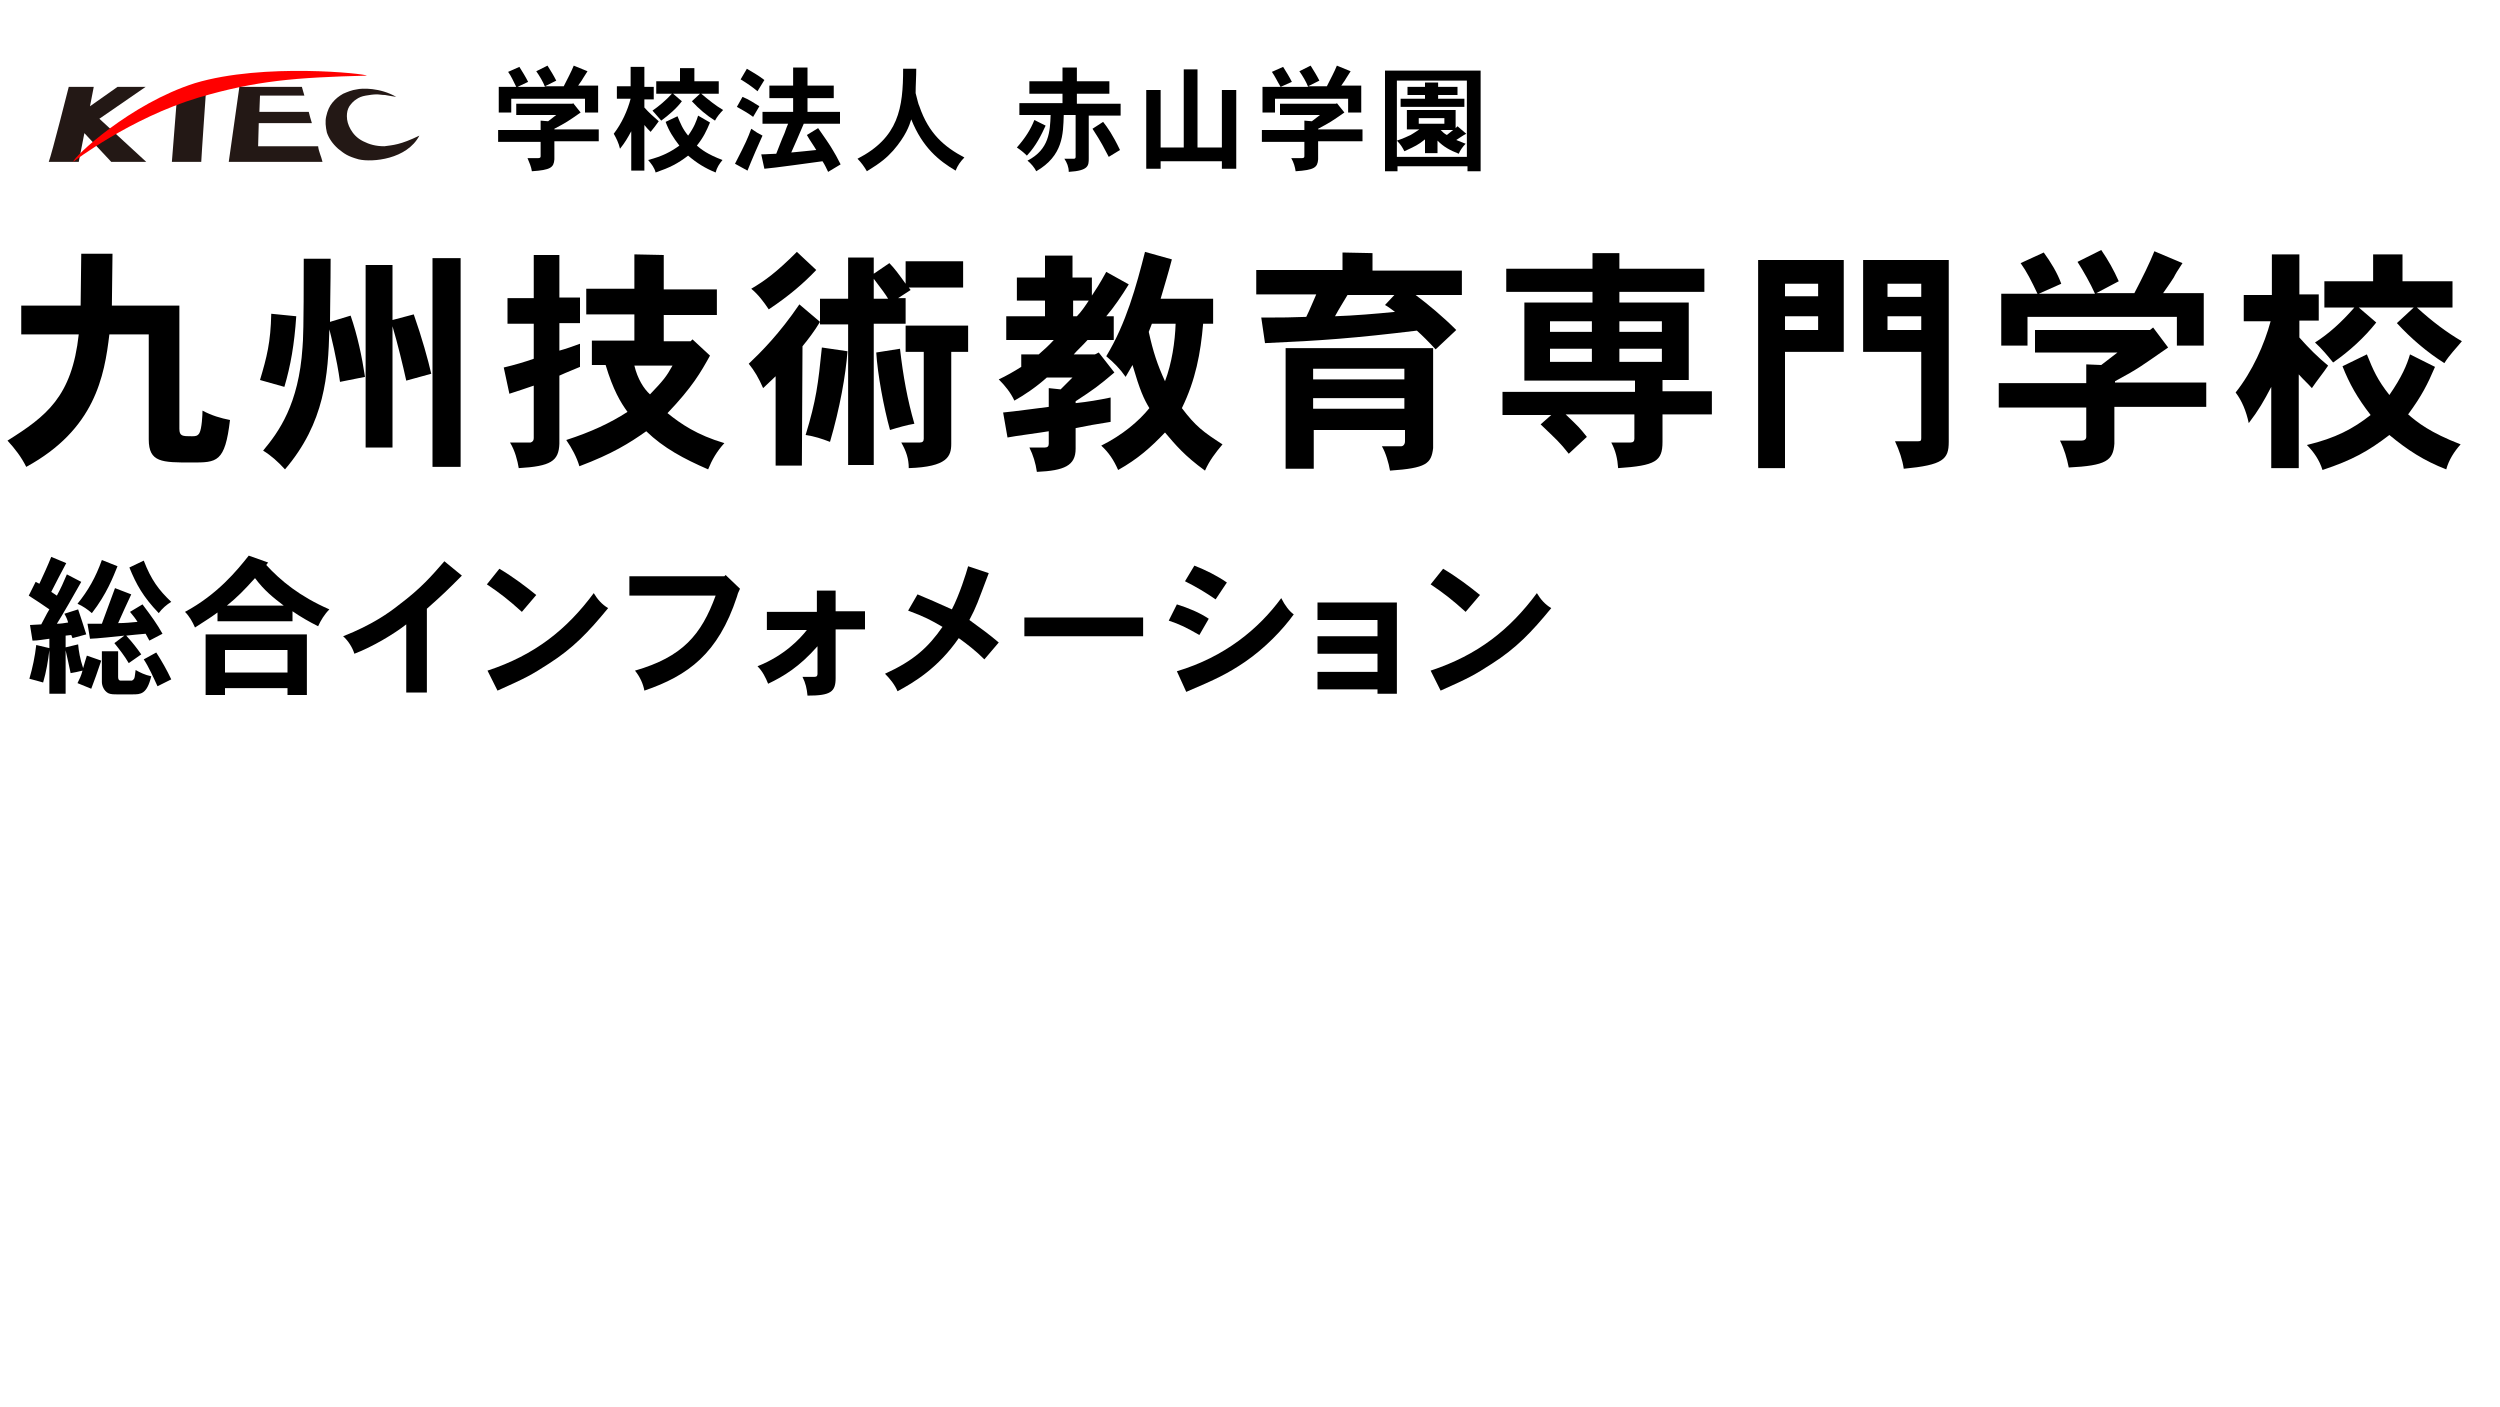 <?xml version="1.0" encoding="utf-8"?>
<!-- Generator: Adobe Illustrator 27.9.1, SVG Export Plug-In . SVG Version: 6.00 Build 0)  -->
<svg version="1.1" id="レイヤー_1" xmlns="http://www.w3.org/2000/svg" xmlns:xlink="http://www.w3.org/1999/xlink" x="0px"
	 y="0px" viewBox="0 0 400 225.1" style="enable-background:new 0 0 400 225.1;" xml:space="preserve">
<style type="text/css">
	.st0{fill:#231815;}
	.st1{fill:#FF0000;}
</style>
<g>
	<g>
		<g>
			<path class="st0" d="M28.3,15.8l-0.8,10.1c1.4,0,4.7,0,4.7,0C32.2,25.4,33,14,33,14"/>
			<path class="st0" d="M15.9,19l7.4-5.1c-1.4,0-4.5,0-4.5,0c-0.3,0.2-2.4,1.7-4.4,3.1l0.6-3.1c-1.1,0-3,0-4,0c0,0-2.7,10.7-3.2,12
				c1.4,0,4.8,0,4.8,0l0.9-4.6l4.3,4.6c1.5,0,5.6,0,5.6,0L15.9,19z"/>
			<path class="st1" d="M31.8,15.6c9.2-2.7,15.4-3.2,26.9-3.5c-0.1-0.3-16.5-2.1-27.5,1.2c-10.4,3.3-19.4,11.8-19.5,12.6
				C11.7,25.9,20.8,18.9,31.8,15.6z"/>
			<path class="st0" d="M36.6,25.9l1.7-12c1.8,0,10,0,10,0l0.4,1.4c0,0-6.4,0-7.1,0l-0.1,2.6c1.1,0,6.1,0,7.9,0
				c0.1,0.5,0.3,1.1,0.5,1.8c-2.3,0-7,0-8.5,0l-0.1,3.7h9.6c0.1,0.9,0.5,1.6,0.7,2.5C49,25.9,36.6,25.9,36.6,25.9"/>
			<path class="st0" d="M67.1,21.7c-2,3.8-7.5,4.3-9.7,3.8c-1.8-0.5-2.3-0.9-3.3-1.7c-0.9-0.8-1.5-1.7-1.8-2.6
				c-0.2-0.9-0.3-1.8-0.1-2.6c0.2-0.9,0.5-1.6,1-2.2s1-1,1.7-1.4c0.7-0.3,1.4-0.6,2.2-0.7c0.8-0.2,3.7-0.3,6.3,1.2
				c0,0-1.3-0.2-1.8-0.3c-0.5,0-0.9-0.1-1.3-0.1c-0.6,0-1.2,0.1-1.8,0.2c-0.6,0.1-1.1,0.3-1.5,0.6c-0.5,0.3-0.8,0.7-1.1,1.1
				c-0.3,0.5-0.4,1-0.4,1.6c0,0.7,0.2,1.4,0.6,2.1c0.4,0.7,1,1.4,2,1.9s2,0.8,3.4,0.8C62.9,23.2,64,23.2,67.1,21.7"/>
		</g>
	</g>
</g>
<g>
	<path d="M18,40.6l-0.1,8.3h10.8v19.7c0,1.2,0.5,1.2,2,1.2c0.5,0,0.9,0,1.2-0.5c0.4-0.7,0.5-3,0.5-3.6c1.5,0.8,2.9,1.2,4.4,1.5
		C36,74,34.7,74,30.7,74c-4.8,0-6.9,0-6.9-3.7V53.5h-6.3c-0.8,6.7-2.3,15.2-13.3,21.2c-0.8-1.6-1.8-2.9-3-4.2
		c6.2-3.9,10.3-7,11.4-17H3.4v-4.6h9.5l0.1-8.3C13,40.6,18,40.6,18,40.6z"/>
	<path d="M47.4,50.6c-0.3,4.5-0.9,7.9-1.9,11.3l-3.9-1.1c1.1-3.7,1.7-6,1.8-10.6L47.4,50.6z M54.4,61.1c-0.5-3.7-1.5-7.6-1.7-8.4
		C52.5,60,52,67.6,45.6,75.1c-1.1-1.2-2.2-2.2-3.5-3c2.5-3,5.7-7.4,6.3-16.5c0.1-1.2,0.2-2.9,0.2-14.2h4.3c0,4.4-0.1,7.6-0.1,10.1
		l3.3-1c1.1,3.2,1.8,6.5,2.3,9.8L54.4,61.1z M65,60.9c-0.5-2.3-1.4-6-2.2-8.7v19.4h-4.3V42.4h4.3v8.8l3.4-0.9
		c1.3,3.7,2.3,7.3,2.8,9.5L65,60.9z M73.7,41.3v33.4h-4.5V41.3H73.7z"/>
	<path d="M89.5,40.7v6.9h3.3v4.1h-3.3v4.4c1.1-0.3,2.2-0.7,3.3-1.1v3.7c-0.9,0.4-2,0.8-3.3,1.4V71c-0.1,2.8-1.4,3.6-6.5,3.9
		c-0.2-1.2-0.6-2.8-1.4-4.1h3.3c0.3-0.1,0.5-0.3,0.5-0.7v-8.4c-1.2,0.4-2.6,0.9-3.9,1.3l-0.9-4.2c1.7-0.4,3.4-0.9,4.8-1.4v-5.6h-4.2
		v-4.1h4.2v-6.9h4.1V40.7z M106.2,40.8v5.5h8.5v4.1h-8.5v4.2h4.3l0.3-0.3l2.8,2.6c-1.5,2.7-2.8,5-6.8,9.2c2.1,1.7,4.7,3.5,9.1,4.8
		c-1.2,1.3-2,2.7-2.6,4.2c-3.9-1.7-7.1-3.4-9.9-6.1c-2.7,1.9-5.4,3.6-10.7,5.6c-0.4-1.4-1.2-2.9-2.1-4.2c4-1.3,7-2.7,9.8-4.5
		c-1.1-1.5-2.3-3.5-3.5-7.5h-2.2v-3.9h6.8v-4.2h-7.7v-4.1h7.7v-5.5L106.2,40.8L106.2,40.8z M101.5,58.5c0.5,2.1,1.5,3.7,2.5,4.6
		c2.1-2.2,2.6-2.8,3.6-4.6H101.5z"/>
	<path d="M128.3,74.5h-4.2V60.2c-0.7,0.7-1.4,1.3-2,1.9c-0.7-1.6-1.4-2.8-2.3-3.9c2-1.9,4.9-4.8,8.1-9.5l3.3,2.8
		c-0.9,1.5-1.9,2.8-2.8,3.9L128.3,74.5L128.3,74.5z M130.6,43.2c-2,2.1-4.3,4.1-7.6,6.3c-0.8-1.2-1.7-2.4-2.8-3.3
		c2.2-1.3,4-2.6,7.3-5.9L130.6,43.2z M135.6,56.2c-0.3,3.9-1.2,9-2.8,14.5c-1.3-0.5-2.5-0.9-3.9-1.1c1.7-5.6,2-8.1,2.6-14
		L135.6,56.2z M139.8,43.8l2.5-1.7c0.8,0.8,1.6,1.9,2.6,3.3v-3.6h9.2V46h-8.7l0.3,0.4l-2,1.3h1.2v4.1h-5.1v22.6h-4.1V51.9h-4.5v-4.1
		h4.5v-6.6h4.1V43.8z M142.1,47.8c-0.4-0.7-1.1-1.6-2.3-3.2v3.2H142.1z M144,55.8c0.5,4.4,1.2,8.2,2.3,12c-1.2,0.2-2.6,0.6-3.9,1
		c-1-3.6-2-9-2.2-12.4L144,55.8z M154.9,52.1v4.2h-2.7V71c0,2-0.6,3.7-6.8,3.9c0-1.5-0.4-2.7-1.2-4.1h3c0.4,0,0.6-0.2,0.6-0.6V56.3
		h-2.9v-4.2H154.9z"/>
	<path d="M174.7,47.3c0.6-0.9,1.2-1.8,2.3-3.8l3.6,2c-1.1,1.8-2.4,3.7-3.6,5.1h1.2v3.8H174c-0.8,0.9-1.6,1.6-2.2,2.3h3.4l0.6-0.3
		l2.5,3.2c-2.6,2.2-3.3,2.7-6.2,4.6v0.3c1.9-0.2,3.7-0.5,5.6-0.9v3.9c-2,0.3-4.2,0.7-5.6,1v3.3c0,2.7-1.8,3.5-6.2,3.7
		c-0.2-1.4-0.6-2.7-1.2-3.9h2.5c0.4,0,0.6-0.2,0.6-0.6v-2c-1.1,0.2-5.7,0.8-6.6,1l-0.7-4c2.1-0.2,4.8-0.6,7.3-0.9v-3l1.9,0.2
		l1.9-1.9h-4.1c-1.8,1.6-3.6,2.8-5.2,3.7c-0.6-1.3-1.5-2.4-2.5-3.4c1.1-0.5,2.5-1.3,3.6-2v-2h2.8c0.8-0.7,1.7-1.5,2.4-2.3H161v-3.8
		h6.2v-2.5h-4.5v-3.7h4.5v-3.5h4.4v3.5h3.1V47.3z M172.3,50.6c0.7-0.7,1.3-1.6,1.9-2.5h-2.5v2.5H172.3z M194.1,47.8v4h-1.6
		c-0.4,4.7-1.2,9-3.4,13.5c2.2,2.9,3.4,3.8,6.5,5.8c-1.1,1.3-2.1,2.6-2.8,4.2c-3.3-2.4-4.7-4.1-6.4-6.1c-2.3,2.4-4.3,4.2-7.5,6
		c-0.7-1.6-1.5-2.8-2.7-3.9c3.4-1.7,6-3.9,7.7-6c-0.9-1.5-1.5-2.8-2.7-6.9l-1.1,1.9c-0.9-1.3-1.9-2.3-3.1-3.3
		c3.2-5.3,4.8-11.2,6.2-16.7l4.3,1.2c-0.6,2.3-1.1,3.9-1.8,6.3C185.7,47.8,194.1,47.8,194.1,47.8z M184.3,51.8l-0.5,1.3
		c0.7,3.2,1.4,5.3,2.6,7.9c1.1-2.9,1.6-6.3,1.7-9.2H184.3z"/>
	<path d="M219.6,40.5v2.8h14.3v3.9h-7.4c2,1.5,4.3,3.4,6.5,5.6l-3.3,3.1c-1.1-1.2-2.1-2.2-3-3c-9.9,1.2-15.2,1.6-24.3,2l-0.6-4.1
		c0.8,0,1.4,0,2.2,0c1,0,2.3,0,5-0.1c0.6-1.2,1.1-2.5,1.6-3.6H201v-3.9h13.8v-2.8L219.6,40.5L219.6,40.5z M229.3,55.7v16
		c-0.3,2.5-1.1,3.2-6.9,3.6c-0.2-1.2-0.7-2.9-1.3-3.9h3.1c0.3,0,0.6-0.3,0.6-0.8v-1.8h-14.6V75h-4.5V55.7H229.3z M210.1,59v1.7h14.6
		V59H210.1z M210.1,63.7v1.7h14.6v-1.7H210.1z M223.1,47.2h-7.5c-0.7,1.2-1.3,2.1-2,3.4c3-0.1,6.6-0.4,9.6-0.7
		c-0.4-0.3-1.2-0.9-1.6-1.1L223.1,47.2z"/>
	<path d="M259.1,40.5V43h13.6v3.7h-13.6v1.7h11.1v12.4H266v1.8h7.9v3.7H266v4.4c0,3.1-1.1,3.8-7.1,4.2c-0.1-1.5-0.4-2.8-1.1-4.1h3.1
		c0.4,0,0.6-0.2,0.6-0.6v-3.9h-11c2.1,2,2.2,2.1,3.4,3.6l-2.9,2.7c-1.5-1.9-1.9-2.2-4.5-4.7l1.7-1.5h-7.8v-3.7h21.2v-1.8h-17.7V48.4
		h10.9v-1.7H241V43h13.8v-2.5H259.1z M248,51.4v1.7h6.7v-1.7H248z M248,55.8v2.1h6.7v-2.1H248z M259.1,51.4v1.7h6.8v-1.7H259.1z
		 M259.1,55.8v2.1h6.8v-2.1H259.1z"/>
	<path d="M295,41.6v14.7h-9.4v18.6h-4.3V41.6H295z M285.6,45.4v2h5.3v-2H285.6z M285.6,50.6v2.2h5.3v-2.2H285.6z M311.8,41.6v29.1
		c0,2.8-0.9,3.7-7.2,4.3c-0.2-1.4-0.7-2.9-1.4-4.4h3.7c0.4,0,0.5-0.1,0.5-0.5V56.3h-9.3V41.6H311.8z M302,45.4v2.1h5.4v-2.1H302z
		 M302,50.6v2.2h5.4v-2.2H302z"/>
	<path d="M344.5,52.4l2.4,3.2c-4.2,2.9-4.6,3.3-8.5,5.4v0.2H353v3.9h-14.7V71c-0.2,2.7-1.3,3.5-7.3,3.8c-0.3-1.5-0.7-2.9-1.4-4.3
		h3.4c0.5,0,0.8-0.2,0.8-0.6v-4.7h-14v-3.9h14v-3l2.4,0.1c0.9-0.7,1.8-1.4,2.6-2h-13.2v-3.6H344L344.5,52.4z M326.2,47h9
		c-0.7-1.6-1.9-3.7-2.8-5.1l3.8-1.9c1.1,1.6,2,3.2,2.8,5l-3.6,1.9h6.1c1.3-2.5,2.4-4.7,3.2-6.7l4.5,1.9c-0.8,1.2-1.1,1.7-1.4,2.3
		c-0.3,0.5-0.6,0.9-1.7,2.5h6.5v8.4h-4.3v-4.6h-23.9v4.6h-4.2V47h5.8c-1-2.1-1.7-3.5-2.7-4.9l3.7-1.7c1.1,1.5,2.2,3.3,2.8,5
		L326.2,47z"/>
	<path d="M367.9,40.6v6.5h3.1v4.2h-3.1V54c1.4,1.6,3,3.2,4.6,4.5c-0.8,1.2-1.8,2.4-2.6,3.6c-0.6-0.7-1.4-1.4-2.1-2.2v15h-4.4v-13
		c-1.2,2.3-2,3.7-3.6,5.8c-0.4-1.9-1.1-3.6-2.1-4.9c2.7-3.4,4.6-7.7,5.6-11.4H359v-4.2h4.5v-6.5h4.4V40.6z M389.6,58.7
		c-1.2,2.8-2.1,4.6-4.3,7.6c1.5,1.3,3.5,2.9,8.4,4.8c-1,1.1-1.9,2.5-2.3,4c-3.6-1.4-6.2-3.1-9.1-5.5c-3.4,2.6-5.9,4-10.7,5.6
		c-0.5-1.6-1.4-2.9-2.5-4c4.6-1.1,7.4-2.6,10.2-4.8c-2.1-2.7-3.4-5-4.5-7.8l3.9-1.9c1,2.5,1.7,4.1,3.6,6.5c2-2.9,2.8-4.8,3.3-6.5
		L389.6,58.7z M386.2,49.2h-8.8l2.8,2.4c-1.9,2.4-4.3,4.6-6.9,6.4c-0.9-1.1-1.8-2.2-2.9-3.2c2.2-1.4,4.2-3.2,6.3-5.6h-4.8V45h7.8
		v-4.3h4.7V45h8v4.2h-5.7c2.4,2.2,4.8,4,7.2,5.4c-0.9,1.1-2,2.2-2.8,3.5c-2.7-1.7-5.3-3.9-7.6-6.4L386.2,49.2z"/>
</g>
<g>
	<path d="M91.7,16.5l1.2,1.5c-2,1.4-2.3,1.6-4.2,2.6v0.1h7.1v1.9h-7.1v2.9c-0.1,1.3-0.6,1.7-3.6,1.9c-0.1-0.7-0.4-1.4-0.7-2.1h1.7
		c0.3,0,0.4-0.1,0.4-0.3v-2.3h-6.8v-1.9h6.8v-1.5l1.2,0.1c0.4-0.3,0.9-0.7,1.3-1h-6.4v-1.8h9L91.7,16.5z M82.8,13.9h4.4
		c-0.3-0.8-0.9-1.8-1.4-2.5l1.8-0.9c0.5,0.8,1,1.6,1.4,2.4l-1.8,0.9h3c0.6-1.2,1.2-2.3,1.6-3.3l2.2,0.9c-0.4,0.6-0.5,0.8-0.7,1.1
		c-0.1,0.2-0.3,0.5-0.8,1.2h3.2V18h-2.1v-2.2H81.8V18h-2v-4.1h2.8c-0.5-1-0.8-1.7-1.3-2.4l1.8-0.8c0.5,0.8,1,1.6,1.4,2.4L82.8,13.9z
		"/>
	<path d="M103.1,10.8v3.1h1.5v2h-1.5v1.3c0.7,0.8,1.5,1.5,2.3,2.2c-0.4,0.6-0.9,1.2-1.3,1.7c-0.3-0.3-0.7-0.7-1-1.1v7.3H101V21
		c-0.6,1.1-1,1.8-1.8,2.8c-0.2-0.9-0.6-1.7-1-2.4c1.3-1.7,2.2-3.7,2.7-5.6h-2.2v-2h2.2v-3.1h2.2V10.8z M113.6,19.6
		c-0.6,1.4-1,2.3-2.1,3.7c0.7,0.6,1.7,1.4,4.1,2.3c-0.5,0.6-0.9,1.2-1.1,2c-1.7-0.7-3-1.5-4.4-2.7c-1.7,1.3-2.9,1.9-5.2,2.7
		c-0.2-0.8-0.7-1.4-1.2-2c2.3-0.6,3.6-1.3,5-2.3c-1-1.3-1.7-2.4-2.2-3.8l1.9-0.9c0.5,1.2,0.8,2,1.7,3.1c1-1.4,1.3-2.3,1.6-3.2
		L113.6,19.6z M112,15h-4.3l1.4,1.2c-0.9,1.2-2.1,2.2-3.3,3.1c-0.4-0.5-0.9-1-1.4-1.6c1-0.7,2.1-1.6,3.1-2.7H105v-2h3.8v-2.1h2.3V13
		h3.9v2h-2.8c1.2,1,2.3,1.9,3.5,2.6c-0.5,0.5-1,1.1-1.3,1.7c-1.3-0.8-2.6-1.9-3.7-3.1L112,15z"/>
	<path d="M117.6,26.2c1.8-3.5,2-4,2.6-5.6c0.7,0.5,1.2,0.8,1.8,1.1c-0.3,0.6-1.9,4.3-2.4,5.6L117.6,26.2z M118.8,15.5
		c1,0.4,1.9,1,2.7,1.5l-1,1.7c-0.8-0.6-1.7-1.1-2.6-1.6L118.8,15.5z M119.5,11c1,0.6,1.9,1.1,2.8,1.8l-1.1,1.8
		c-0.7-0.6-1.7-1.3-2.7-1.9L119.5,11z M129.2,10.8v2.9h4.2v2h-4.2v2.2h5.2v1.9h-5.8c-0.7,1.7-1.7,3.9-2,4.6c1-0.1,3.2-0.3,4-0.4
		c-0.4-0.7-1-1.5-1.5-2.4l1.8-1.1c0.9,1.3,1.9,2.7,2.4,3.6c0.3,0.5,0.6,1,1.2,2.2l-2,1.2c-0.3-0.6-0.5-1.1-0.9-1.7
		c-1.5,0.2-7.9,1.1-9.3,1.2l-0.5-2.3c0.8,0,1.7-0.1,2.4-0.1c0.2-0.5,1-2.6,1.2-3s0.3-0.9,0.7-1.8H122v-1.9h4.9v-2.2h-3.8v-2h3.8
		v-2.9C126.9,10.8,129.2,10.8,129.2,10.8z"/>
	<path d="M146.6,11c0,1.3-0.1,2.6-0.1,3.9c0.3,1.1,0.4,1.7,0.6,2.1c1.5,4.4,4,6.5,7.2,8.2c-0.6,0.6-1.1,1.3-1.4,2.1
		c-2.7-1.6-5.3-3.7-7.1-8.2c-0.3,1-0.9,2.7-2.9,5c-1,1.1-1.9,1.9-4.2,3.3c-0.4-0.7-0.9-1.4-1.5-2c6.6-3.4,7.3-8.1,7.3-14.4
		C144.5,11,146.6,11,146.6,11z"/>
	<path d="M167.3,20.1c-0.7,1.5-1.5,3.2-3,4.8c-0.5-0.5-1-0.9-1.6-1.3c1.4-1.6,2.2-2.9,2.8-4.4L167.3,20.1z M172.3,10.8V13h5.2v2
		h-5.2v1.6h7v1.9h-5.1v6.8c0,1.2,0,2-3.2,2.2c0-0.8-0.3-1.5-0.7-2.1h1.5c0.2,0,0.3-0.1,0.3-0.3v-6.7h-1.9c-0.1,3.1-0.1,6.5-4.4,9
		c-0.3-0.6-0.8-1.2-1.4-1.7c3.5-1.8,3.6-4.7,3.7-7.3h-5v-1.9h6.9V15h-5.3v-2h5.3v-2.2H172.3z M176.5,19.5c0.7,0.9,1.5,2,2.7,4.5
		l-1.8,1.1c-0.8-1.5-1.1-2.2-2.6-4.5L176.5,19.5z"/>
	<path d="M191.6,11.1v12.5h3.9v-9.2h2.3V27h-2.3v-1.2h-9.8V27h-2.3V14.4h2.3v9.2h3.7V11.1H191.6z"/>
	<path d="M213.9,16.5l1.2,1.5c-2,1.4-2.3,1.6-4.2,2.6v0.1h7.1v1.9h-7.1v2.9c-0.1,1.3-0.6,1.7-3.6,1.9c-0.1-0.7-0.3-1.4-0.7-2.1h1.7
		c0.3,0,0.4-0.1,0.4-0.3v-2.3h-6.8v-1.9h6.8v-1.5l1.2,0.1c0.4-0.3,0.9-0.7,1.3-1h-6.4v-1.8h9L213.9,16.5z M204.9,13.9h4.4
		c-0.3-0.8-0.9-1.8-1.4-2.5l1.8-0.9c0.5,0.8,1,1.6,1.4,2.4l-1.8,0.9h3c0.6-1.2,1.2-2.3,1.6-3.3l2.2,0.9c-0.4,0.6-0.5,0.8-0.7,1.1
		c-0.1,0.2-0.3,0.5-0.8,1.2h3.2V18h-2.1v-2.2H204V18h-2v-4.1H204.9c-0.6-1-0.9-1.7-1.4-2.4l1.8-0.8c0.5,0.8,1,1.6,1.4,2.4
		L204.9,13.9z"/>
	<path d="M236.9,11.3v16.1h-2.1v-0.8h-11.2v0.8h-2V11.3H236.9z M223.5,12.9v12.2h11.2V12.9H223.5z M232.9,17.8v2.7l0.3-0.3l1.4,1.2
		c-0.6,0.3-1.1,0.7-1.6,1c0.5,0.2,1,0.4,1.5,0.6c-0.5,0.5-0.9,1.1-1.1,1.6c-1.5-0.6-2.4-1.1-3.4-2.1v2h-2v-2.2
		c-1.1,0.9-1.6,1.1-3.3,1.9c-0.3-0.6-0.6-1.1-1.2-1.7c0.9-0.3,1.8-0.7,2.2-0.9c0.3-0.2,0.7-0.4,1.4-0.9h-2v-3.1h7.8V17.8z
		 M230.1,13.2v0.7h3.1v1.3h-3.1v0.6h4.2v1.3h-10.2v-1.3h3.9v-0.6h-2.8v-1.3h2.8v-0.7H230.1z M227,18.9v0.9h4.1v-0.9H227z
		 M232.5,20.8h-2c0.3,0.3,0.6,0.6,1,0.8L232.5,20.8z"/>
</g>
<g>
	<path d="M7.9,103.7v-1.5c-0.9,0.1-1.8,0.3-2.7,0.3l-0.4-2.5l1.8-0.1c0.4-0.7,0.8-1.6,1.3-2.4c-1-0.7-2.2-1.5-3.3-2.2l1.1-2.2
		l0.6,0.3c0.6-1.3,1.3-2.8,1.9-4.3l2.4,1c-0.8,1.5-1.6,3-2.4,4.6l0.9,0.6c0.6-1.1,1.1-2.2,1.6-3.4l2.3,1.2c-0.6,1.1-3.3,5.8-3.9,6.7
		c0.6,0,1.2-0.1,1.8-0.2c-0.1-0.4-0.3-0.9-0.6-1.4l2.2-0.7c0.4,1.2,0.9,2.7,1.3,4l-2.2,0.6l-0.2-0.5l-0.9,0.1v9.3H7.9V104
		c-0.2,1.7-0.5,3.5-1,5.2c-0.7-0.2-1.4-0.4-2.2-0.6c0.5-1.7,0.9-3.6,1.1-5.4L7.9,103.7z M12.4,109.3c0.3-0.6,0.6-1.2,0.8-2
		c-0.8,0.2-1.3,0.3-1.9,0.4c-0.2-0.9-0.5-2.4-0.9-4.1l2.1-0.5c0.1,1.1,0.3,2.3,0.8,3.8c0.2-0.7,0.4-1.4,0.6-2l2.3,0.8
		c-0.6,1.8-1.1,3.2-1.6,4.5L12.4,109.3z M18.8,90.6c-0.7,1.7-1.7,4.4-4.1,7.5c-0.7-0.6-1.4-1.1-2.3-1.5c1.7-2.1,2.9-4.2,3.9-7
		L18.8,90.6z M23.9,102.5c-0.2-0.4-0.4-0.7-0.6-1.1c-1.2,0.1-2.2,0.2-3.1,0.3c1,1.1,1.7,2,2.4,3l-2,1.4c-0.7-1.2-1.5-2.2-2.3-3.2
		l1.6-1.2c-0.9,0.1-4.7,0.5-5.5,0.5L14,99.8c0.8,0,1.6,0,2.3,0c0.7-1.9,1.4-3.8,2.1-5.7l2.6,1c-0.7,1.5-1.4,3-2.1,4.6
		c1,0,2.1-0.1,3.1-0.2c-0.3-0.5-0.7-1-1.2-1.6l2-1.2c1.5,2,2.3,3.1,3.2,4.7L23.9,102.5z M18.9,104.2v4.1c0,0.6,0.3,0.6,0.5,0.6
		c0.6,0,1.6,0,1.7,0c0.2-0.1,0.3-0.2,0.4-0.4c0.1-0.3,0.1-0.7,0.2-1.3c0.7,0.4,1.5,0.8,2.5,1c-0.7,2.9-1.7,2.9-3,2.9h-2.4
		c-0.6,0-1.1,0-1.5-0.2c-0.7-0.4-1-1.2-1-1.8v-4.9H18.9z M23,89.7c1.2,3.1,2.4,4.7,4.4,6.6c-0.7,0.4-1.5,1.1-2,1.8
		c-2.5-2.6-3.6-4.6-4.7-7.3L23,89.7z M25,104.4c0.9,1.4,1.7,2.8,2.4,4.3l-2.2,1.1c-0.6-1.3-1.4-3.1-2.2-4.3L25,104.4z"/>
	<path d="M42.9,90l-0.3,0.4c2.3,2.5,5.3,5,10.1,7.1c-0.8,0.8-1.4,1.8-1.8,2.7c-1.4-0.7-2.8-1.5-4.1-2.4v1.6H34.8v-1.4
		c-1.2,0.9-2.4,1.6-3.6,2.4c-0.4-0.9-0.9-1.8-1.6-2.5c5.2-2.8,8.3-6.6,10.2-9L42.9,90z M49.1,101.5v9.7h-3.1v-1.1H36v1.1h-3.1v-9.7
		H49.1z M36,104v3.6h10V104H36z M45.4,96.9c-1.7-1.3-3.1-2.4-4.6-4.4c-1.9,2.1-2.8,3-4.5,4.4H45.4z"/>
	<path d="M68.4,110.8h-3.4V99.9c-1.9,1.5-5.4,3.6-8.3,4.7c-0.3-1-1-2.1-1.8-2.8c4.6-1.8,7.4-3.8,8.9-5c3.6-2.7,5.3-4.7,7.3-7
		l2.8,2.3c-2.5,2.5-2.9,2.9-5.6,5.3V110.8z"/>
	<path d="M83.5,97.9c-2.1-1.9-3.5-3-5.6-4.4l2-2.5c2.2,1.3,4.3,2.9,5.9,4.2L83.5,97.9z M78,107.3c7.6-2.5,12.7-6.6,17-12.4
		c0.6,1,1.3,1.8,2.3,2.4c-3.2,3.9-5.6,6.4-9.5,8.9c-2.8,1.8-3.5,2.2-8.2,4.3L78,107.3z"/>
	<path d="M116.1,92l2.3,2.2c-0.3,0.6-0.4,0.9-0.5,1.3c-3,9.1-7.8,12.6-14.8,15c-0.2-1.1-0.7-2.2-1.5-3.2c7.6-2.2,10.6-5.7,12.9-12
		h-13.8v-3.1h15.2L116.1,92z"/>
	<path d="M133.7,94.4v3.4h4.7v2.9h-4.7v7.8c0,2.2-0.8,2.8-4.5,2.8c-0.1-1.1-0.3-2-0.8-3h1.9c0.4,0,0.5-0.2,0.5-0.5v-4.4
		c-2.9,3.3-5.4,4.8-7.9,6c-0.4-1-0.9-2-1.7-2.8c4.3-1.7,6.8-4.4,7.9-5.8h-6.4v-2.9h8v-3.4H133.7z"/>
	<path d="M158.2,91.7c-1.9,5-1.9,5.2-3.1,7.5c1.8,1.3,3.3,2.4,4.7,3.6l-2.3,2.7c-1.3-1.3-2.7-2.4-4.1-3.4c-3.3,4.8-7.2,7.1-9.8,8.5
		c-0.4-1-1.2-2-2-2.8c4.6-2.1,6.9-4.2,9.2-7.5c-1.9-1.1-2.8-1.6-5.5-2.6l1.5-2.6c1.9,0.8,3.1,1.3,5.5,2.4c1.2-2.3,2.3-5.8,2.6-6.9
		L158.2,91.7z"/>
	<path d="M182.9,98.8v3h-19v-3H182.9z"/>
	<path d="M191.9,101.6c-2.1-1.2-3.1-1.7-4.9-2.3l1.3-2.6c1.9,0.6,3.6,1.3,5.1,2.3L191.9,101.6z M188.3,107.4
		c7.7-2.3,13.1-6.8,16.7-11.7c0.6,1.2,1.3,2.1,2,2.6c-1.8,2.5-4.6,5.4-7.8,7.6c-2.8,1.9-4.7,2.8-9.4,4.8L188.3,107.4z M194.5,95.9
		c-1.6-1.1-3.1-2-4.9-2.9l1.5-2.5c1.8,0.7,3.6,1.6,5.2,2.7L194.5,95.9z"/>
	<path d="M223.5,96.4V111h-3.1v-0.7h-9.6v-2.8h9.6v-2.9h-9.6v-2.8h9.6v-2.6h-9.6v-2.8H223.5z"/>
	<path d="M234.5,97.9c-2.1-1.9-3.5-3-5.6-4.4l2-2.5c2.2,1.3,4.3,2.9,5.9,4.2L234.5,97.9z M228.9,107.3c7.6-2.5,12.7-6.6,17-12.4
		c0.6,1,1.3,1.8,2.3,2.4c-3.2,3.9-5.6,6.4-9.5,8.9c-2.8,1.8-3.5,2.2-8.2,4.3L228.9,107.3z"/>
</g>
</svg>
